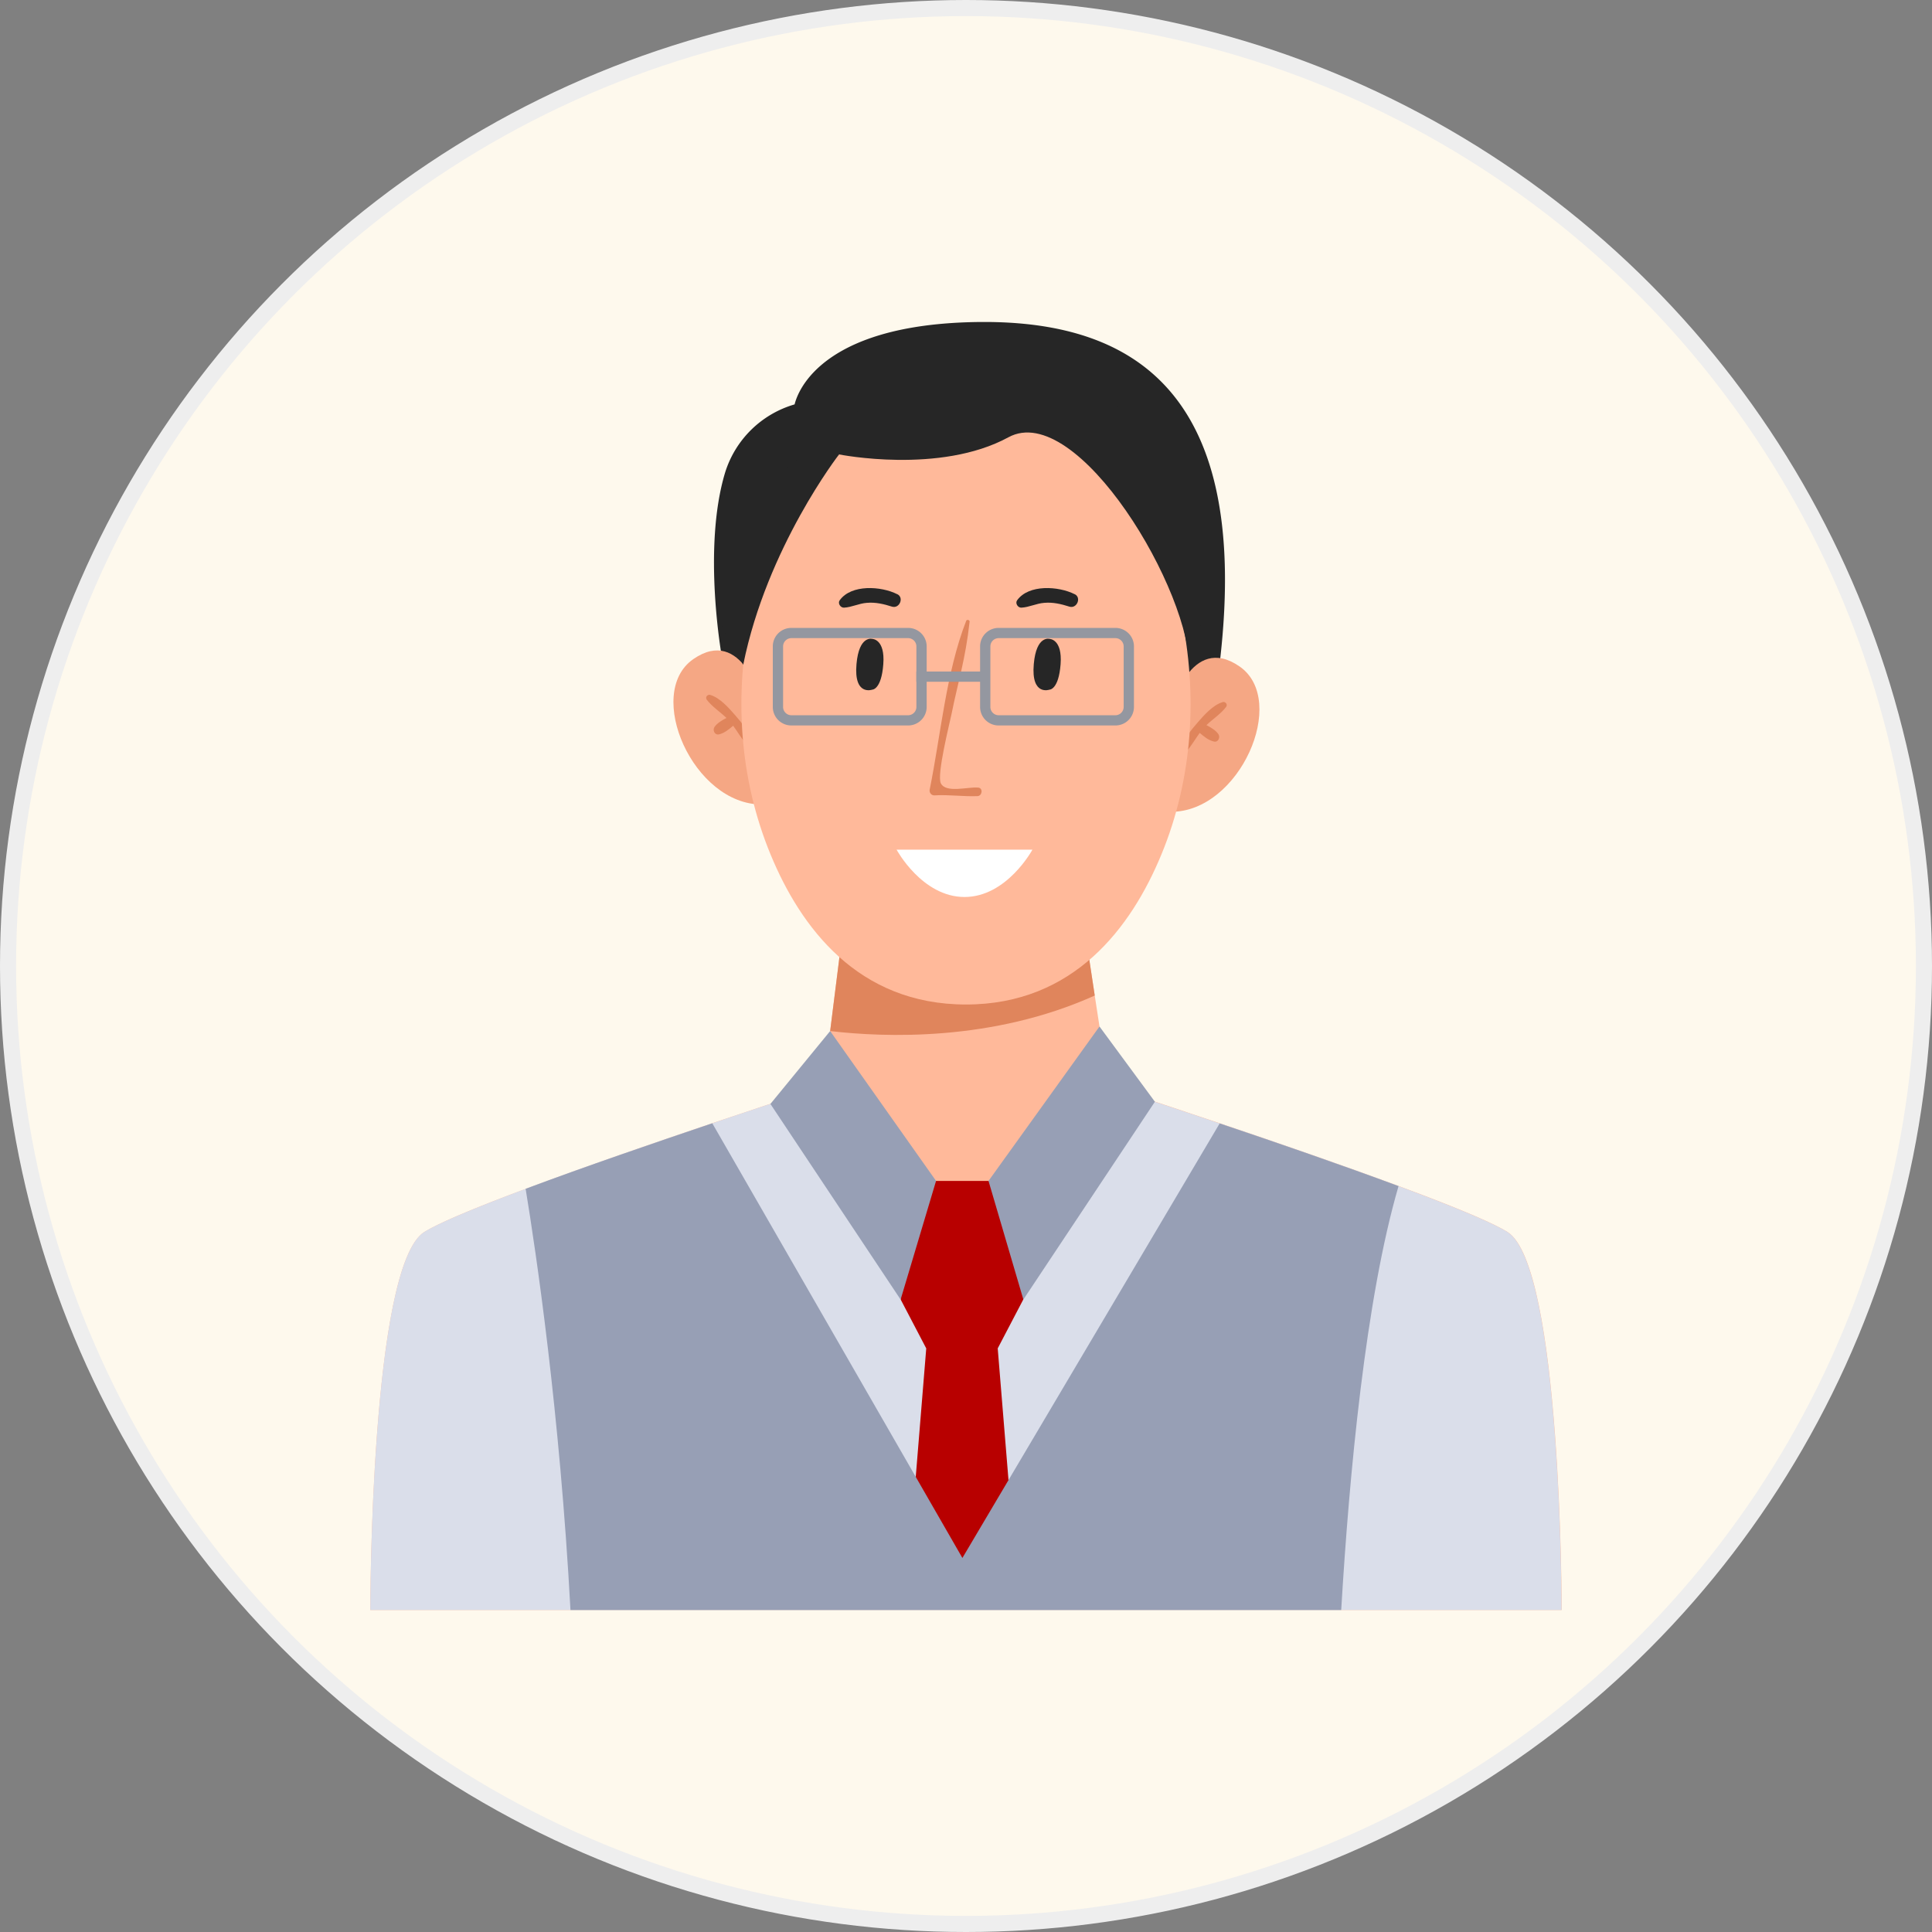 <svg width="120" height="120" fill="none" xmlns="http://www.w3.org/2000/svg"><rect width="100%" height="100%" fill="#808080" stroke="none"/><circle cx="60" cy="60" r="59.5" fill="#FEF9ED" stroke="#EEE"/><g clip-path="url(#clip0_11104_139382)"><path d="M44.845 40.85s-1.24-6.768.195-11.505a6.38 6.38 0 014.311-4.226c.037-.01.768-4.746 10.65-5.1 9.881-.356 17.718 3.78 15.793 20.858l-2.47 3.862-13.416-12.761S48.408 39.3 47.4 42.78c-1.018 3.48-2.554-1.922-2.554-1.922v-.009z" fill="#262626"/><path d="M97 100H23s0-21.378 3.359-23.482c3.367-2.104 24.768-9.036 24.768-9.036h17.737s21.41 6.932 24.768 9.036C97 78.622 97 100 97 100z" fill="#FFB99A"/><path d="M68.866 67.492l-8.328 1.375v.228l-.693-.1-.685.1v-.228l-8.031-1.375.435-3.453.953-7.587h14.665l.814 5.383.87 5.657z" fill="#FFB99A"/><path d="M67.995 61.835c-6.348 2.86-13.037 2.605-16.433 2.205l.954-7.588H67.18l.815 5.374v.01z" fill="#E0855C"/><path d="M72.73 44.047s1.221-4.764 4.265-2.65c3.044 2.112 0 9.062-4.284 9.026 0 0-1.147-4.664.019-6.376z" fill="#F5A784"/><path d="M75.943 43.61c-.602.172-1.157.81-1.555 1.265-.416.474-.888 1.066-1.055 1.685-.046.192.222.273.334.146.323-.364.564-.792.85-1.184.269.228.537.455.88.537.268.064.416-.264.277-.464-.175-.246-.462-.41-.74-.556.398-.382.898-.701 1.221-1.13.12-.163-.046-.355-.23-.3h.018z" fill="#E0855C"/><path d="M47.325 43.591s-1.221-4.764-4.265-2.65c-3.044 2.113 0 9.063 4.283 9.026 0 0 1.148-4.663-.018-6.376z" fill="#F5A784"/><path d="M44.113 43.163c.601.173 1.157.81 1.554 1.266.417.474.889 1.066 1.055 1.685.046.191-.222.273-.333.146-.324-.365-.564-.793-.851-1.184-.268.227-.537.455-.88.537-.267.064-.416-.264-.277-.465.176-.245.463-.41.74-.555-.397-.383-.897-.702-1.22-1.13-.121-.163.045-.355.23-.3h-.018z" fill="#E0855C"/><path d="M73.351 38.099c-2.85-13.481-13.35-12.534-13.35-12.534S49.498 24.618 46.648 38.1c-1.064 5.01-.74 10.256 1.221 14.992 1.851 4.481 5.404 9.3 12.13 9.3 6.727 0 10.28-4.828 12.13-9.3 1.962-4.736 2.285-9.983 1.221-14.992z" fill="#FFB99A"/><path d="M60.751 48.92c-.61-.064-1.99.364-2.313-.265-.268-.528.555-3.762.666-4.317.398-1.995.86-3.352 1.12-5.73.009-.1-.176-.154-.213-.045-1.25 3.206-1.582 7.114-2.267 10.484-.037.182.111.373.305.355.898-.055 1.767.082 2.665.046.296-.01.36-.501.046-.529h-.009z" fill="#E0855C"/><path d="M55.688 52.773h8.438s-1.583 2.941-4.22 2.941c-2.636 0-4.218-2.941-4.218-2.941z" fill="#fff"/><path d="M54.179 42.835s-1.157.42-.981-1.585c.157-1.812.98-1.566.98-1.566s.806 0 .685 1.575c-.12 1.585-.684 1.576-.684 1.576zm11.011 0s-1.156.42-.98-1.585c.157-1.812.98-1.566.98-1.566s.805 0 .685 1.575c-.12 1.585-.685 1.576-.685 1.576zm-9.465-5.93c-.99-.5-2.85-.628-3.572.383-.13.182.047.464.269.455.49-.027.925-.264 1.425-.3.536-.046 1.045.073 1.554.236.463.146.768-.555.333-.774h-.01zm11.019 0c-.99-.5-2.85-.628-3.571.383-.13.182.046.464.268.455.49-.027.926-.264 1.425-.3.537-.046 1.046.073 1.555.236.462.146.767-.555.333-.774h-.01z" fill="#262626"/><path d="M52.117 28.225s6.255 1.257 10.52-1.066c4.266-2.322 11.445 9.619 11.242 14.583l1.342-5.656-6.422-11.96-12.194-.893s-5.662 3.024-4.487 4.992zm-.001 0s-4.478 5.765-5.95 13.052l-1.322-2.286s2.174-12.624 7.272-10.766z" fill="#262626"/><path d="M97 100H23s0-21.378 3.359-23.482c.953-.592 3.349-1.576 6.291-2.678 3.59-1.348 7.985-2.85 11.593-4.071a518.856 518.856 0 016.884-2.277l8.65 15.357 9.087-15.357s2.979.965 6.893 2.286c3.45 1.157 7.614 2.596 11.102 3.89 3.165 1.174 5.765 2.23 6.764 2.85C96.99 78.622 96.99 100 96.99 100H97z" fill="#DADEEA"/><path d="M63.895 77.775L61.5 73.35h-3.506l-2.388 4.426.343 2.951 1.582 3.025-1.092 13.362 3.192 2.131v.155l.12-.082.12.082v-.155l3.193-2.131L61.97 83.75l1.582-3.025.343-2.95z" fill="#B80000"/><path d="M47.852 68.567l3.71-4.527 6.578 9.308-2.202 7.37-8.086-12.151zm23.881-.137l-3.442-4.673-6.893 9.592 2.165 7.368 8.17-12.287z" fill="#979FB5"/><path d="M86.867 73.668c-2.045 6.995-3.063 17.916-3.562 26.332H35.433c-.666-12.324-2.137-22.216-2.785-26.16 3.59-1.347 7.985-2.85 11.594-4.071l15.534 26.998 15.979-26.989c3.451 1.157 7.615 2.596 11.103 3.89h.009z" fill="#979FB5"/><path d="M56.402 45.06h-7.247A1.151 1.151 0 0148 43.91v-3.76c0-.636.516-1.15 1.155-1.15h7.247c.639 0 1.155.514 1.155 1.15v3.76a1.15 1.15 0 01-1.155 1.15zm-7.247-5.424a.516.516 0 00-.516.513v3.762c0 .287.236.514.516.514h7.247a.516.516 0 00.517-.514v-3.762a.516.516 0 00-.517-.513h-7.247zm20.122 5.424H62.03a1.151 1.151 0 01-1.155-1.15v-3.76c0-.636.516-1.15 1.155-1.15h7.247c.639 0 1.155.514 1.155 1.15v3.76a1.15 1.15 0 01-1.155 1.15zm-7.247-5.424a.516.516 0 00-.516.513v3.762c0 .287.236.514.516.514h7.247a.516.516 0 00.516-.514v-3.762a.516.516 0 00-.516-.513H62.03z" fill="#9497A0"/><path d="M61.189 41.708h-4.271v.636h4.271v-.636z" fill="#9497A0"/></g><defs><clipPath id="clip0_11104_139382"><path fill="#fff" transform="translate(23 20)" d="M0 0h74v80H0z"/></clipPath></defs></svg>